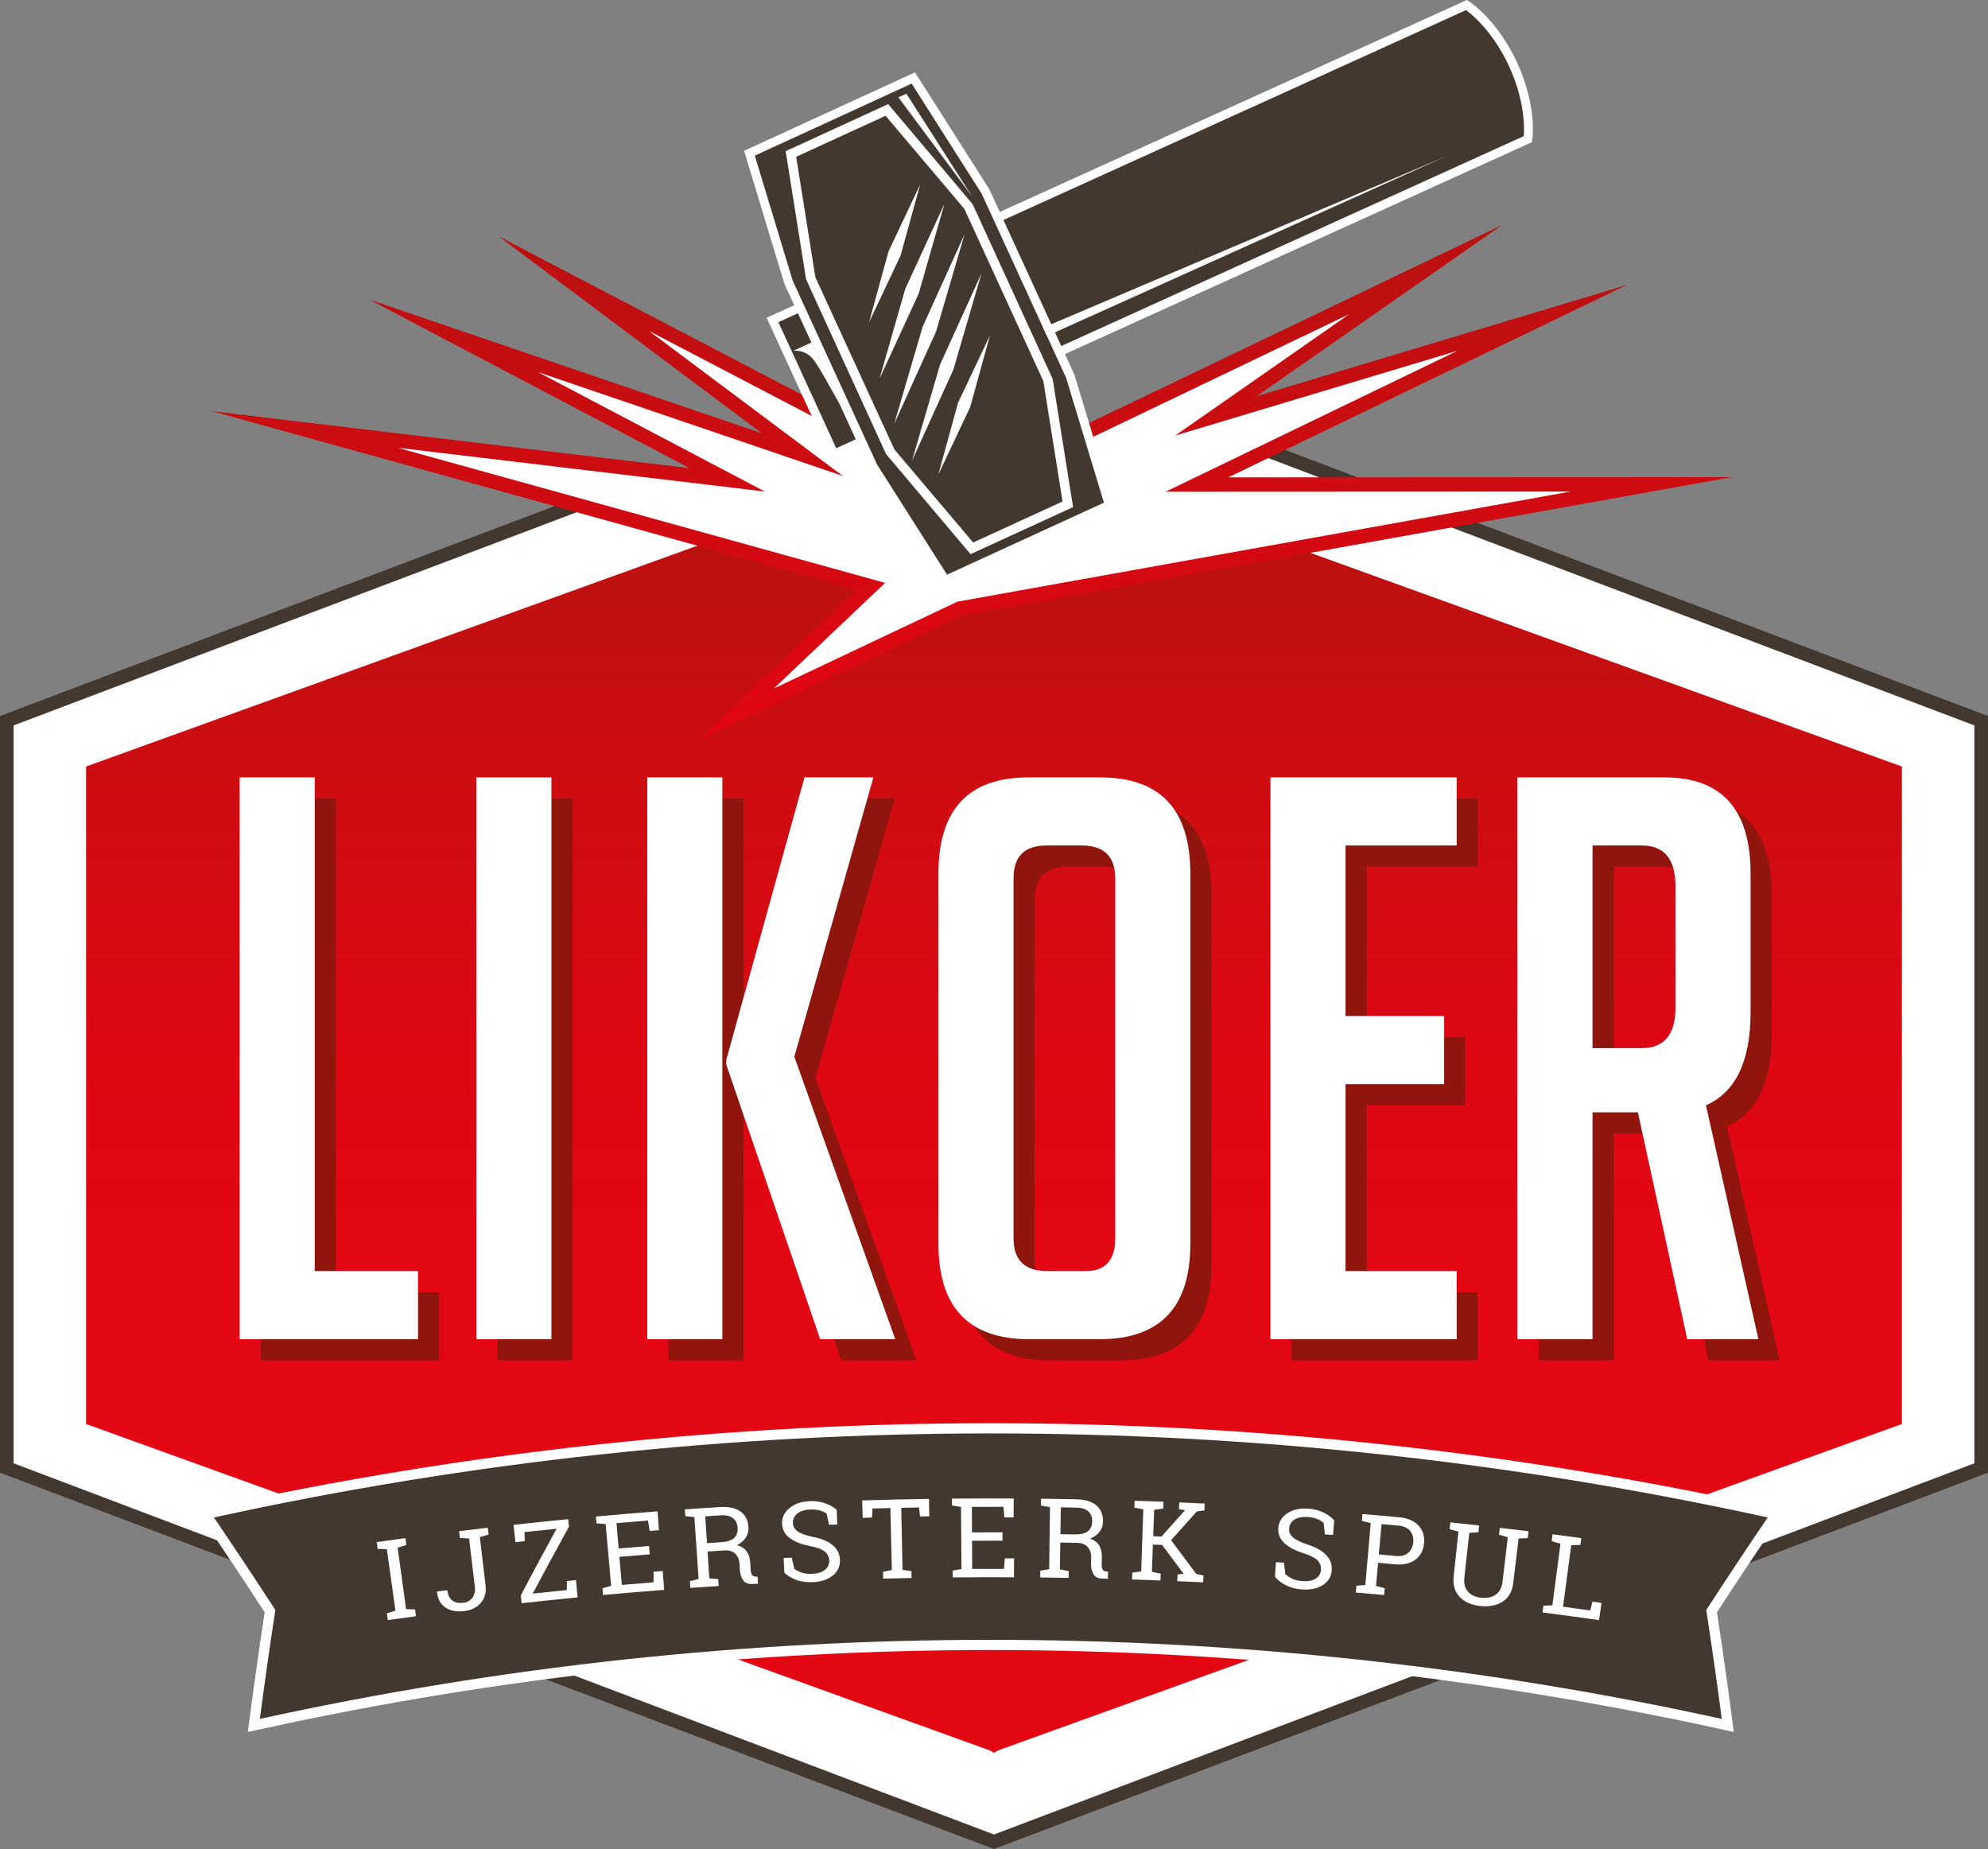 <?xml version="1.0" encoding="utf-8"?>
<!-- Generator: Adobe Illustrator 16.0.0, SVG Export Plug-In . SVG Version: 6.00 Build 0)  -->
<!DOCTYPE svg PUBLIC "-//W3C//DTD SVG 1.1//EN" "http://www.w3.org/Graphics/SVG/1.1/DTD/svg11.dtd">
<svg version="1.1" id="Layer_1" xmlns="http://www.w3.org/2000/svg" xmlns:xlink="http://www.w3.org/1999/xlink" x="0px" y="0px"
	 width="1276.34px" height="1187.02px" viewBox="0 0 1276.34 1187.02" enable-background="new 0 0 1276.34 1187.02"
	 xml:space="preserve">
<rect x="0" y="0" width="1276.34" height="1187.02" fill="#808080" stroke="none"/>
<polyline fill="#FFFFFF" points="762.029,269.635 1271.976,462.683 1271.976,942.399 638.17,1182.351 4.369,942.399 4.369,462.683 
	377.807,321.304 "/>
<polygon fill="#43382F" points="760.479,273.719 1267.606,465.702 1267.606,939.385 638.169,1177.676 8.736,939.385 8.736,465.697 
	379.353,325.388 376.26,317.221 0.001,459.665 0.001,945.412 636.624,1186.434 638.169,1187.02 1273.526,946.487 1276.344,945.412 
	1276.344,459.665 763.575,265.552 "/>
<g>
	<defs>
		<polygon id="SVGID_1_" points="635.571,282.467 55.278,492.07 55.278,914.163 635.571,1123.748 638.161,1125.25 640.704,1123.748 
			1221.053,914.163 1221.053,492.069 640.704,282.467 638.161,280.968 		"/>
	</defs>
	<clipPath id="SVGID_2_">
		<use xlink:href="#SVGID_1_"  overflow="visible"/>
	</clipPath>
	
		<linearGradient id="SVGID_3_" gradientUnits="userSpaceOnUse" x1="-4.882813e-004" y1="1187.02" x2="1" y2="1187.02" gradientTransform="matrix(-3.670000e-005 -844.278 -844.278 3.670000e-005 1002813 1124.976)">
		<stop  offset="0" style="stop-color:#E30613"/>
		<stop  offset="0.393" style="stop-color:#E30613"/>
		<stop  offset="0.535" style="stop-color:#DD0813"/>
		<stop  offset="0.747" style="stop-color:#CD0D11"/>
		<stop  offset="0.935" style="stop-color:#BA1110"/>
		<stop  offset="1" style="stop-color:#BA1110"/>
	</linearGradient>
	<rect x="55.278" y="280.968" clip-path="url(#SVGID_2_)" fill="url(#SVGID_3_)" width="1165.775" height="844.282"/>
</g>
<g>
	<defs>
		<rect id="SVGID_4_" x="0.001" y="0.001" width="1276.342" height="1187.019"/>
	</defs>
	<clipPath id="SVGID_5_">
		<use xlink:href="#SVGID_4_"  overflow="visible"/>
	</clipPath>
	<path clip-path="url(#SVGID_5_)" fill="#4C4036" d="M1105.42,1103.477c-309.045-67.686-629.534-67.686-938.591,0
		c3.066-23.29,6.385-46.606,9.945-69.923c-12.903-19.892-26.046-39.705-39.443-59.392c328.474-71.945,669.112-71.945,997.59,0
		c-13.401,19.687-26.54,39.5-39.464,59.392C1099.047,1056.871,1102.367,1080.187,1105.42,1103.477"/>
	<path clip-path="url(#SVGID_5_)" fill="#FFFFFF" d="M159.113,1111.872l1.219-9.251c2.939-22.308,6.163-45.029,9.591-67.591
		c-12.636-19.446-25.412-38.674-38.01-57.185l-5.451-8.012l9.47-2.07c163.926-35.909,332.217-54.115,500.193-54.115
		c167.975,0,336.266,18.206,500.202,54.115l9.466,2.07l-5.452,8.012c-12.348,18.136-25.129,37.362-38.027,57.185
		c3.415,22.295,6.644,45.021,9.605,67.595l1.21,9.247l-9.112-1.996c-153.339-33.586-310.757-50.611-467.887-50.611
		c-157.126,0-314.553,17.025-467.9,50.611L159.113,1111.872z M636.129,1046.16c154.955,0,310.198,16.467,461.57,48.939
		c-2.717-20.268-5.644-40.592-8.719-60.545l-0.38-2.473l1.359-2.097c11.522-17.734,22.962-35.009,34.096-51.476
		c-160.026-34.347-324.127-51.758-487.931-51.758c-163.8,0-327.911,17.411-487.928,51.758c11.326,16.764,22.762,34.044,34.075,51.48
		l1.354,2.088l-0.376,2.468c-3.079,20.176-5.997,40.495-8.696,60.554C325.935,1062.623,481.174,1046.16,636.129,1046.16"/>
	<path clip-path="url(#SVGID_5_)" fill="#43382F" d="M1105.42,1103.477c-309.045-67.686-629.534-67.686-938.591,0
		c3.066-23.29,6.385-46.606,9.945-69.923c-12.903-19.892-26.046-39.705-39.443-59.392c328.474-71.945,669.112-71.945,997.59,0
		c-13.401,19.687-26.54,39.5-39.464,59.392C1099.047,1056.871,1102.367,1080.187,1105.42,1103.477"/>
	<path clip-path="url(#SVGID_5_)" fill="#FFFFFF" d="M242.495,994.354c-0.206-1.459-0.411-2.918-0.62-4.377
		c6.137-0.869,12.274-1.729,18.42-2.559c0.2,1.459,0.397,2.918,0.589,4.376c-1.861,0.581-3.734,1.162-5.6,1.743
		c1.813,13.16,3.626,26.316,5.43,39.474c1.93,0.048,3.861,0.118,5.787,0.188c0.197,1.45,0.394,2.9,0.586,4.343
		c-6.028,0.815-12.056,1.654-18.084,2.516c-0.209-1.451-0.415-2.892-0.62-4.342c1.839-0.59,3.674-1.181,5.508-1.77
		c-1.834-13.135-3.682-26.3-5.525-39.457C246.409,994.446,244.452,994.407,242.495,994.354"/>
	<path clip-path="url(#SVGID_5_)" fill="#FFFFFF" d="M313.191,980.764c0.17,1.459,0.345,2.918,0.511,4.386
		c-1.874,0.537-3.752,1.083-5.63,1.638c1.223,10.321,2.45,20.644,3.669,30.978c0.528,4.478-0.481,8.199-3.019,11.174
		c-2.546,2.987-6.084,4.752-10.631,5.315c-4.844,0.599-8.854-0.145-12.025-2.219c-3.185-2.07-5.019-5.434-5.508-10.125
		c0.013-0.069,0.03-0.145,0.039-0.215c2.193-0.279,4.381-0.563,6.574-0.843c0.397,3.098,1.485,5.315,3.263,6.636
		c1.782,1.332,4.11,1.809,7.002,1.441c2.516-0.307,4.473-1.398,5.866-3.285c1.385-1.882,1.922-4.246,1.577-7.072
		c-1.25-10.312-2.499-20.643-3.748-30.969c-1.948-0.074-3.896-0.17-5.857-0.253c-0.175-1.459-0.354-2.927-0.538-4.385
		c4.233-0.521,8.474-1.023,12.702-1.529C309.356,981.209,311.278,980.978,313.191,980.764"/>
	<path clip-path="url(#SVGID_5_)" fill="#FFFFFF" d="M342.012,1023.036c7.312-0.785,14.62-1.546,21.932-2.275
		c0-1.93-0.009-3.874-0.013-5.822c1.943-0.184,3.896-0.38,5.848-0.568c0.363,3.691,0.721,7.396,1.079,11.1
		c-11.986,1.158-23.967,2.402-35.94,3.726c-0.187-1.682-0.366-3.35-0.554-5.031c7.53-14.292,15.192-28.546,22.989-42.768
		c-6.867,0.681-13.729,1.398-20.596,2.14c0.053,1.936,0.088,3.884,0.136,5.818c-1.979,0.223-3.966,0.446-5.95,0.656
		c-0.406-3.709-0.816-7.413-1.223-11.121c11.689-1.289,23.387-2.512,35.084-3.652c0.153,1.629,0.319,3.258,0.472,4.879
		C357.387,994.386,349.629,1008.706,342.012,1023.036"/>
	<path clip-path="url(#SVGID_5_)" fill="#FFFFFF" d="M387.183,1023.923c-0.131-1.45-0.262-2.9-0.393-4.359
		c1.852-0.493,3.721-0.991,5.578-1.477c-1.175-13.221-2.355-26.448-3.534-39.688c-1.953-0.144-3.901-0.288-5.844-0.44
		c-0.132-1.459-0.267-2.927-0.402-4.396c13.178-1.205,26.365-2.314,39.552-3.337c0.31,4.045,0.625,8.09,0.93,12.122
		c-1.974,0.165-3.966,0.318-5.949,0.472c-0.367-2.228-0.73-4.474-1.101-6.705c-6.748,0.538-13.497,1.092-20.236,1.669
		c0.471,5.438,0.943,10.872,1.41,16.306c6.522-0.555,13.039-1.101,19.56-1.621c0.14,1.791,0.28,3.573,0.424,5.355
		c-6.509,0.528-13.013,1.062-19.521,1.63c0.524,6.005,1.044,12.011,1.564,18.025c6.784-0.585,13.58-1.147,20.364-1.686
		c0.013-2.271,0.017-4.529,0.026-6.792c1.961-0.153,3.909-0.306,5.862-0.459c0.31,4.022,0.62,8.059,0.93,12.095
		C413.32,1021.639,400.247,1022.74,387.183,1023.923"/>
	<path clip-path="url(#SVGID_5_)" fill="#FFFFFF" d="M462.298,967.471c5.626-0.358,10.007,0.607,13.139,2.874
		c3.145,2.271,4.831,5.639,5.08,10.129c0.14,2.455-0.428,4.665-1.708,6.645c-1.271,1.97-3.167,3.577-5.67,4.813
		c2.835,0.743,4.927,2.098,6.268,4.054c1.346,1.971,2.093,4.442,2.268,7.431c0.074,1.345,0.152,2.694,0.231,4.053
		c0.083,1.542,0.345,2.688,0.777,3.395c0.437,0.717,1.114,1.127,2.027,1.21c0.564,0.034,1.123,0.078,1.686,0.121
		c0.083,1.499,0.162,2.984,0.24,4.47c-1.223,0.069-2.454,0.135-3.686,0.214c-2.665,0.144-4.613-0.673-5.84-2.45
		c-1.241-1.791-1.94-4.002-2.093-6.644c-0.074-1.297-0.157-2.604-0.231-3.91c-0.157-2.747-1.096-4.914-2.804-6.482
		c-1.712-1.572-3.927-2.271-6.639-2.101c-3.696,0.24-7.387,0.472-11.078,0.717c0.376,5.735,0.756,11.461,1.136,17.183
		c1.909,0.197,3.826,0.402,5.735,0.608c0.096,1.45,0.192,2.917,0.284,4.367c-6.063,0.394-12.121,0.8-18.184,1.228
		c-0.105-1.459-0.21-2.909-0.314-4.377c1.873-0.45,3.743-0.913,5.612-1.357c-0.908-13.248-1.817-26.505-2.73-39.745
		c-1.943-0.196-3.883-0.384-5.822-0.572c-0.101-1.45-0.21-2.918-0.315-4.377c1.927-0.126,3.849-0.257,5.771-0.393
		C451.06,968.187,456.676,967.811,462.298,967.471 M453.908,990.634c3.036-0.197,6.067-0.402,9.103-0.59
		c3.857-0.244,6.622-1.14,8.303-2.695c1.66-1.559,2.425-3.743,2.254-6.543c-0.153-2.65-1.118-4.709-2.909-6.149
		c-1.791-1.45-4.464-2.075-8.019-1.844c-3.298,0.196-6.583,0.41-9.863,0.638C453.151,979.168,453.527,984.904,453.908,990.634"/>
	<path clip-path="url(#SVGID_5_)" fill="#FFFFFF" d="M537.542,978.682c-1.756,0.061-3.503,0.127-5.259,0.188
		c-0.52-2.389-1.048-4.778-1.573-7.168c-1.092-0.825-2.537-1.507-4.328-2.014c-1.787-0.511-3.857-0.707-6.203-0.62
		c-3.704,0.162-6.508,1.058-8.412,2.679c-1.909,1.629-2.814,3.678-2.7,6.158c0.1,2.192,1.197,3.983,3.267,5.368
		c2.071,1.363,5.373,2.525,9.894,3.438c5.451,1.101,9.618,2.883,12.514,5.351c2.887,2.464,4.395,5.604,4.525,9.391
		c0.144,4.076-1.406,7.413-4.647,10.017c-3.237,2.595-7.544,4.001-12.925,4.224c-3.905,0.171-7.391-0.31-10.483-1.44
		c-3.08-1.137-5.631-2.683-7.64-4.652c-0.153-3.132-0.301-6.268-0.459-9.4c1.726-0.088,3.46-0.17,5.185-0.258
		c0.559,2.407,1.11,4.806,1.669,7.203c1.367,1.022,2.996,1.839,4.861,2.455c1.861,0.616,4.08,0.86,6.635,0.76
		c3.464-0.162,6.168-1,8.129-2.524c1.957-1.537,2.883-3.561,2.791-6.051c-0.087-2.318-1.035-4.215-2.848-5.717
		c-1.821-1.49-4.966-2.687-9.452-3.556c-5.46-1.039-9.767-2.721-12.938-5.058c-3.158-2.328-4.84-5.378-5.023-9.112
		c-0.188-3.966,1.354-7.329,4.656-10.12c3.302-2.787,7.697-4.298,13.179-4.539c3.616-0.144,6.931,0.328,9.95,1.437
		c3.009,1.098,5.447,2.481,7.294,4.154L537.542,978.682z"/>
	<path clip-path="url(#SVGID_5_)" fill="#FFFFFF" d="M596.443,962.251c0.057,3.729,0.114,7.447,0.166,11.186
		c-1.974,0.031-3.953,0.066-5.932,0.092c-0.214-1.926-0.419-3.856-0.624-5.792c-3.809,0.066-7.627,0.137-11.44,0.224
		c0.284,13.273,0.568,26.549,0.843,39.822c1.904,0.288,3.8,0.572,5.705,0.853c0.03,1.467,0.056,2.926,0.083,4.385
		c-6.072,0.118-12.148,0.258-18.211,0.402c-0.039-1.441-0.074-2.909-0.113-4.368c1.887-0.367,3.774-0.742,5.661-1.127
		c-0.311-13.265-0.625-26.54-0.94-39.814c-3.826,0.093-7.648,0.196-11.47,0.288c-0.113,1.94-0.218,3.883-0.332,5.818
		c-1.987,0.053-3.984,0.123-5.967,0.171c-0.113-3.726-0.222-7.456-0.332-11.174C567.833,962.789,582.143,962.465,596.443,962.251"/>
	<path clip-path="url(#SVGID_5_)" fill="#FFFFFF" d="M611.655,1012.645c-0.018-1.459-0.035-2.918-0.044-4.377
		c1.887-0.34,3.783-0.681,5.679-1.021c-0.097-13.274-0.201-26.558-0.298-39.831c-1.926-0.312-3.852-0.625-5.774-0.932
		c-0.017-1.459-0.026-2.935-0.044-4.412c13.218-0.126,26.435-0.144,39.658-0.096c-0.022,4.045-0.031,8.107-0.063,12.161
		c-1.986-0.009-3.982-0.009-5.971-0.026c-0.179-2.254-0.358-4.513-0.546-6.774c-6.757-0.01-13.523,0-20.281,0.035
		c0.027,5.45,0.053,10.901,0.07,16.361c6.544-0.035,13.078-0.052,19.607-0.035c0,1.791,0,3.592-0.008,5.383
		c-6.517-0.014-13.043-0.014-19.565,0.025c0.026,6.032,0.061,12.073,0.088,18.098c6.801-0.027,13.61-0.035,20.42-0.027
		c0.191-2.254,0.384-4.512,0.571-6.767c1.962,0,3.924,0.019,5.889,0.019c-0.03,4.045-0.043,8.089-0.065,12.125
		C637.867,1012.492,624.759,1012.527,611.655,1012.645"/>
	<path clip-path="url(#SVGID_5_)" fill="#FFFFFF" d="M691.056,962.481c5.626,0.113,9.921,1.433,12.852,3.94
		c2.944,2.528,4.346,6.022,4.25,10.514c-0.07,2.454-0.826,4.612-2.25,6.482c-1.428,1.852-3.45,3.302-6.045,4.333
		c2.756,0.965,4.734,2.484,5.923,4.556c1.166,2.065,1.717,4.59,1.646,7.569c-0.03,1.362-0.065,2.721-0.109,4.075
		c-0.034,1.546,0.136,2.695,0.516,3.455c0.371,0.742,1.026,1.196,1.922,1.358c0.551,0.083,1.114,0.179,1.664,0.254
		c-0.044,1.493-0.069,2.987-0.113,4.49c-1.236-0.035-2.459-0.07-3.695-0.105c-2.677-0.065-4.547-1.031-5.626-2.918
		c-1.092-1.883-1.599-4.128-1.537-6.779c0.021-1.306,0.056-2.603,0.087-3.918c0.066-2.756-0.699-4.979-2.276-6.687
		c-1.571-1.7-3.712-2.578-6.434-2.63c-3.708-0.074-7.404-0.145-11.103-0.197c-0.088,5.744-0.18,11.484-0.268,17.219
		c1.896,0.358,3.788,0.717,5.674,1.075c-0.021,1.459-0.052,2.917-0.074,4.376c-6.071-0.113-12.151-0.196-18.219-0.266
		c0.014-1.459,0.035-2.909,0.048-4.377c1.9-0.307,3.796-0.594,5.701-0.896c0.174-13.283,0.345-26.565,0.52-39.841
		c-1.927-0.341-3.853-0.699-5.771-1.039c0.019-1.459,0.031-2.918,0.053-4.377l5.787,0.07
		C679.804,962.284,685.439,962.372,691.056,962.481 M680.809,984.893c3.031,0.052,6.08,0.109,9.112,0.153
		c3.874,0.077,6.7-0.6,8.491-2.015c1.795-1.424,2.729-3.52,2.787-6.338c0.068-2.66-0.743-4.787-2.403-6.381
		c-1.664-1.577-4.281-2.416-7.832-2.48c-3.306-0.054-6.595-0.114-9.884-0.172C680.988,973.409,680.901,979.153,680.809,984.893"/>
	<path clip-path="url(#SVGID_5_)" fill="#FFFFFF" d="M726.948,1009.583c1.904-0.267,3.813-0.521,5.727-0.786
		c0.441-13.266,0.896-26.54,1.354-39.814c-1.909-0.394-3.822-0.769-5.74-1.161c0.057-1.481,0.1-2.94,0.144-4.399
		c6.186,0.188,12.37,0.406,18.548,0.646c-0.054,1.477-0.11,2.944-0.162,4.402c-1.944,0.249-3.884,0.494-5.81,0.761
		c-0.214,5.656-0.428,11.313-0.634,16.966c1.774,0.069,3.551,0.14,5.316,0.214c4.992-5.64,10.024-11.252,15.083-16.874
		c-1.289-0.214-2.569-0.429-3.841-0.646c0.062-1.468,0.114-2.935,0.188-4.402c5.451,0.223,10.911,0.476,16.371,0.741
		c-0.074,1.469-0.145,2.945-0.213,4.408c-1.63,0.214-3.269,0.41-4.889,0.624c-5.543,6.142-11.047,12.31-16.524,18.481
		c5.408,7.181,10.768,14.38,16.092,21.608c1.577,0.358,3.154,0.726,4.735,1.083c-0.07,1.468-0.141,2.918-0.214,4.377
		c-5.548-0.274-11.091-0.52-16.647-0.76c0.071-1.459,0.132-2.927,0.197-4.377c1.297-0.109,2.595-0.214,3.883-0.314
		c-4.547-6.193-9.146-12.379-13.763-18.547c-1.996-0.087-3.976-0.156-5.972-0.23c-0.206,5.817-0.433,11.645-0.646,17.463
		c1.892,0.393,3.77,0.786,5.657,1.184l-0.172,4.376c-6.074-0.235-12.143-0.449-18.214-0.654
		C726.848,1012.5,726.904,1011.042,726.948,1009.583"/>
	<path clip-path="url(#SVGID_5_)" fill="#FFFFFF" d="M855.855,985.396c-1.739-0.135-3.499-0.271-5.246-0.393
		c-0.249-2.438-0.502-4.879-0.76-7.313c-0.983-0.952-2.347-1.791-4.063-2.499c-1.729-0.697-3.752-1.152-6.089-1.313
		c-3.713-0.263-6.596,0.301-8.679,1.699c-2.088,1.397-3.207,3.337-3.377,5.817c-0.145,2.193,0.742,4.088,2.638,5.692
		c1.899,1.594,5.058,3.123,9.444,4.555c5.289,1.704,9.229,3.949,11.823,6.74c2.591,2.769,3.735,6.054,3.438,9.846
		c-0.323,4.058-2.245,7.198-5.775,9.408c-3.516,2.219-7.944,3.115-13.317,2.739c-3.893-0.284-7.313-1.162-10.257-2.647
		c-2.926-1.468-5.298-3.294-7.063-5.478c0.205-3.127,0.411-6.259,0.62-9.4c1.717,0.127,3.447,0.241,5.163,0.351
		c0.289,2.45,0.563,4.888,0.843,7.329c1.263,1.184,2.765,2.185,4.565,3.01c1.786,0.813,3.952,1.314,6.521,1.494
		c3.447,0.258,6.233-0.271,8.353-1.577c2.104-1.315,3.275-3.202,3.464-5.691c0.179-2.32-0.556-4.307-2.176-6.006
		c-1.63-1.682-4.635-3.233-9.003-4.609c-5.307-1.65-9.391-3.821-12.27-6.499c-2.891-2.669-4.202-5.88-3.957-9.623
		c0.249-3.948,2.166-7.124,5.766-9.521c3.596-2.39,8.143-3.403,13.619-3.001c3.617,0.262,6.85,1.118,9.723,2.551
		c2.875,1.441,5.129,3.088,6.775,4.958C856.35,979.141,856.104,982.273,855.855,985.396"/>
	<path clip-path="url(#SVGID_5_)" fill="#FFFFFF" d="M898.376,974.058c5.485,0.502,9.631,2.302,12.405,5.368
		c2.786,3.062,3.939,6.867,3.493,11.379c-0.458,4.565-2.336,8.063-5.63,10.492c-3.293,2.468-7.652,3.429-13.078,2.927
		c-3.599-0.35-7.197-0.673-10.806-0.988c-0.446,4.949-0.874,9.903-1.324,14.86c1.861,0.494,3.718,0.992,5.578,1.494
		c-0.126,1.441-0.262,2.892-0.401,4.351c-6.046-0.546-12.112-1.084-18.153-1.595c0.122-1.45,0.249-2.9,0.367-4.368
		c1.913-0.152,3.831-0.318,5.753-0.479c1.147-13.231,2.293-26.453,3.437-39.688c-1.887-0.484-3.782-0.978-5.674-1.467l0.376-4.39
		c1.917,0.16,3.839,0.322,5.757,0.492C886.447,972.958,892.414,973.503,898.376,974.058 M885.236,997.903
		c3.608,0.323,7.217,0.646,10.828,0.983c3.46,0.323,6.124-0.35,8.017-2.023c1.895-1.663,2.986-3.883,3.254-6.683
		c0.27-2.778-0.358-5.193-1.913-7.233c-1.542-2.03-4.071-3.205-7.54-3.528c-3.634-0.346-7.277-0.669-10.915-1.001
		C886.398,984.917,885.817,991.403,885.236,997.903"/>
	<path clip-path="url(#SVGID_5_)" fill="#FFFFFF" d="M949.647,979.305c-0.161,1.468-0.332,2.918-0.484,4.394
		c-1.957,0.102-3.901,0.214-5.854,0.315l-3.149,28.731c-0.419,3.806,0.358,6.811,2.311,9.013c1.975,2.219,4.735,3.511,8.295,3.922
		c3.752,0.428,6.894-0.205,9.4-1.892c2.523-1.682,4.027-4.429,4.481-8.251c1.122-9.565,2.259-19.137,3.402-28.681
		c-1.878-0.563-3.761-1.109-5.639-1.655c0.179-1.459,0.35-2.918,0.511-4.377c4.241,0.494,8.474,0.996,12.694,1.498
		c1.93,0.241,3.848,0.463,5.77,0.704c-0.188,1.458-0.367,2.922-0.546,4.376c-1.957,0.092-3.91,0.18-5.862,0.271
		c-1.152,9.562-2.319,19.119-3.473,28.68c-0.655,5.452-2.961,9.422-6.875,11.903c-3.927,2.48-8.736,3.394-14.471,2.729
		c-5.562-0.624-9.902-2.577-13.043-5.87c-3.123-3.294-4.403-7.644-3.831-13.122c1.03-9.569,2.049-19.14,3.08-28.724
		c-1.878-0.528-3.762-1.057-5.648-1.577c0.153-1.467,0.306-2.926,0.467-4.394c1.922,0.205,3.84,0.411,5.753,0.625
		C941.178,978.375,945.415,978.838,949.647,979.305"/>
	<path clip-path="url(#SVGID_5_)" fill="#FFFFFF" d="M990.325,1035.133c0.179-1.441,0.375-2.9,0.563-4.342
		c1.918-0.078,3.857-0.153,5.783-0.24c1.726-13.161,3.438-26.326,5.172-39.5c-1.878-0.572-3.739-1.136-5.612-1.703
		c0.188-1.451,0.366-2.918,0.559-4.377c1.922,0.245,3.831,0.494,5.753,0.747c2.302,0.301,4.621,0.607,6.928,0.921
		c1.927,0.249,3.83,0.507,5.757,0.761c-0.205,1.468-0.393,2.927-0.599,4.386c-1.952,0.061-3.905,0.113-5.866,0.188
		c-1.751,13.156-3.499,26.326-5.263,39.482c5.848,0.786,11.675,1.586,17.529,2.397c0.454-1.878,0.886-3.777,1.332-5.665l5.827,0.83
		c-0.521,3.673-1.05,7.36-1.569,11.038C1014.528,1038.332,1002.429,1036.692,990.325,1035.133"/>
	<polygon clip-path="url(#SVGID_5_)" fill="#FFFFFF" points="559.198,376.449 195.771,275.723 466.911,308.045 291.177,215.563 
		515.064,291.836 368.29,182.012 620.105,313.549 634.738,310.514 633.139,308.282 915.281,173.079 780.687,266.964 
		990.009,204.097 768.451,311.064 1060.146,310.933 616.122,390.648 472.768,458.44 	"/>
</g>
<g>
	<defs>
		<path id="SVGID_6_" d="M639.363,314.248l3.057-0.93l-2.342-3.254L866.21,201.702l-111.755,77.947l181.211-54.425l-187.348,90.461
			l260.018-0.122l-393.622,70.67l-117.918,55.762l71.473-67.805l-312.915-86.731l235.724,28.104l-145.695-76.671l195.708,66.664
			L416.73,212.504l202.701,105.885L639.363,314.248z M862.235,193.403L636.104,301.765l-9.906,4.739l0.672,0.939l-6.09,1.266
			L420.993,204.35l-101.141-52.836l91.361,68.36l77.825,58.229l-140.689-47.925L236.96,192.241l104.138,54.797l101.648,53.495
			l-186.309-22.211l-120.246-14.337l116.695,32.345l297.243,82.381l-59.663,56.605l-41.728,39.583l51.992-24.587l116.814-55.243
			l392.417-70.455l101.984-18.307l-103.609,0.049l-219.75,0.104l151.081-72.954l104.679-50.538l-111.322,33.437L806.91,254.284
			l64.576-45.029l92.886-64.795L862.235,193.403z"/>
	</defs>
	<clipPath id="SVGID_7_">
		<use xlink:href="#SVGID_6_"  overflow="visible"/>
	</clipPath>
	
		<linearGradient id="SVGID_8_" gradientUnits="userSpaceOnUse" x1="0" y1="1187.02" x2="1" y2="1187.02" gradientTransform="matrix(-1.440000e-005 -330.437 -330.437 1.440000e-005 392858.906 475.003)">
		<stop  offset="0" style="stop-color:#E30613"/>
		<stop  offset="1" style="stop-color:#BA1110"/>
	</linearGradient>
	<rect x="136.191" y="144.46" clip-path="url(#SVGID_7_)" fill="url(#SVGID_8_)" width="975.754" height="330.439"/>
</g>
<polygon fill="#FFFFFF" points="612.335,372.77 607.321,375.063 565.986,310.42 "/>
<g>
	<defs>
		<rect id="SVGID_9_" x="0.001" y="0.001" width="1276.342" height="1187.019"/>
	</defs>
	<clipPath id="SVGID_10_">
		<use xlink:href="#SVGID_9_"  overflow="visible"/>
	</clipPath>
	<path clip-path="url(#SVGID_10_)" fill="#43382F" d="M495.966,205.392L941.477,3.254l1.302,0.887
		c0.685,0.467,16.877,11.597,28.728,37.407c11.838,25.793,9.715,45.362,9.632,46.179l-0.201,1.586L535.453,291.468L495.966,205.392z
		"/>
	<path clip-path="url(#SVGID_10_)" fill="#FFFFFF" d="M941.215,6.483c0,0,16.053,10.863,27.732,36.241
		c11.614,25.378,9.356,44.668,9.356,44.668L536.869,287.717l-37.132-80.909L941.215,6.483 M941.744,0.001L938.86,1.32
		L497.392,201.632l-5.19,2.363l2.39,5.172l37.11,80.904l2.364,5.141l5.136-2.336L980.667,92.554l2.899-1.319l0.372-3.184
		c0.109-0.856,2.311-21.18-9.837-47.69c-12.209-26.518-29.017-38.098-29.72-38.573L941.744,0.001z"/>
	<polygon clip-path="url(#SVGID_10_)" fill="#43382F" points="560.742,299.816 506.264,181.161 481.157,98.342 586.365,50.063 
		632.6,122.777 687.082,241.442 712.194,324.233 606.951,372.53 	"/>
	<path clip-path="url(#SVGID_10_)" fill="#FFFFFF" d="M585.311,53.669l44.912,70.621L684.5,242.616l24.251,80.079l-100.722,46.231
		l-44.885-70.627l-54.295-118.315l-24.251-80.075L585.311,53.669z M587.443,46.458l-4.49,2.062L482.231,94.747l-4.495,2.065
		l1.429,4.744l24.251,80.07l0.118,0.353l0.157,0.359l54.285,118.32l0.171,0.35l0.205,0.336l44.881,70.622l2.66,4.176l4.486-2.071
		l100.744-46.226l4.49-2.058l-1.42-4.743l-24.265-80.07l-0.113-0.363l-0.148-0.353l-54.289-118.33l-0.171-0.349l-0.21-0.336
		l-44.898-70.618L587.443,46.458z"/>
	<path clip-path="url(#SVGID_10_)" fill="#FFFFFF" d="M688.937,325.545L623.12,355.75L568.86,291.47l-51.337-112.162L504.411,97.05
		l65.813-30.209l54.281,64.306l51.328,112.135L688.937,325.545z M624.789,348.28l57.391-26.343l-12.322-77.279l-50.726-110.589
		l-50.577-59.746l-57.395,26.322l12.317,77.301l50.752,110.597L624.789,348.28z"/>
	<polygon clip-path="url(#SVGID_10_)" fill="#FFFFFF" points="576.809,62.484 581.928,60.156 623.979,125.925 	"/>
	<path clip-path="url(#SVGID_10_)" fill="#FFFFFF" d="M539.783,260.729c-4.971-8.753-15.017-27.501-18.542-31.078
		c-5.631-5.7-12.047-4.381-12.047-4.381l11.824-5.412C521.018,219.857,532.34,244.52,539.783,260.729"/>
	<polygon clip-path="url(#SVGID_10_)" fill="#FFFFFF" points="927.816,100.582 672.14,215.666 669.702,210.381 	"/>
	<polygon clip-path="url(#SVGID_10_)" fill="#FFFFFF" points="570.517,161.237 557.959,206.865 578.183,164.076 590.754,118.448 	
		"/>
	<polygon clip-path="url(#SVGID_10_)" fill="#FFFFFF" points="581.224,185.38 564.708,243.056 589.797,188.557 606.321,130.895 	"/>
	<polygon clip-path="url(#SVGID_10_)" fill="#FFFFFF" points="592.383,209.705 574.09,272.159 600.957,212.889 619.242,150.436 	"/>
	<polygon clip-path="url(#SVGID_10_)" fill="#FFFFFF" points="603.548,234.028 585.534,295.735 612.118,237.204 630.14,175.5 	"/>
	<polygon clip-path="url(#SVGID_10_)" fill="#FFFFFF" points="615.114,258.501 602.434,304.606 622.863,261.385 635.574,215.276 	
		"/>
	<polygon clip-path="url(#SVGID_10_)" fill="#90150C" points="281.956,873.295 167.431,873.295 167.431,512.647 215.65,512.647 
		215.65,829.589 281.956,829.589 	"/>
	<polygon clip-path="url(#SVGID_10_)" fill="#FFFFFF" points="268.374,859.714 153.849,859.714 153.849,499.07 202.072,499.07 
		202.072,816.016 268.374,816.016 	"/>
	<rect x="319.385" y="512.647" clip-path="url(#SVGID_10_)" fill="#90150C" width="48.227" height="360.648"/>
	<rect x="305.809" y="499.076" clip-path="url(#SVGID_10_)" fill="#FFFFFF" width="48.219" height="360.644"/>
	<path clip-path="url(#SVGID_10_)" fill="#90150C" d="M477.344,873.295h-48.214V512.647h48.214V873.295z M588.352,873.295h-48.223
		l-60.274-176.31v-3.015l50.232-181.324h44.204l-50.73,179.324L588.352,873.295z"/>
	<path clip-path="url(#SVGID_10_)" fill="#FFFFFF" d="M463.764,859.714h-48.214V499.07h48.214V859.714z M574.78,859.714h-48.227
		l-60.274-176.297v-3.01l50.232-181.338h44.195l-50.73,179.324L574.78,859.714z"/>
	<path clip-path="url(#SVGID_10_)" fill="#90150C" d="M674.331,873.296c-38.844,0-58.269-20.424-58.269-61.278V574.433
		c0-41.186,19.258-61.78,57.762-61.78h46.214c38.509,0,57.763,20.594,57.763,61.78v237.585c0,40.854-19.415,61.278-58.266,61.278
		H674.331z M685.89,829.59h24.608c12.721,0,19.084-7.028,19.084-21.08V577.443c0-14.061-7.198-21.098-21.6-21.098h-22.596
		c-14.057,0-21.098,7.037-21.098,21.098V808.51C664.289,822.562,671.487,829.59,685.89,829.59"/>
	<path clip-path="url(#SVGID_10_)" fill="#FFFFFF" d="M660.754,859.715c-38.844,0-58.265-20.417-58.265-61.279V560.851
		c0-41.181,19.255-61.776,57.763-61.776h46.213c38.509,0,57.763,20.595,57.763,61.776v237.585c0,40.862-19.416,61.279-58.265,61.279
		H660.754z M672.312,816.017h24.614c12.715,0,19.084-7.028,19.084-21.089V563.866c0-14.061-7.203-21.094-21.605-21.094H671.81
		c-14.069,0-21.093,7.033-21.093,21.094v231.063C650.717,808.989,657.911,816.017,672.312,816.017"/>
	<polygon clip-path="url(#SVGID_10_)" fill="#90150C" points="829.229,873.295 829.229,512.647 948.785,512.647 948.785,556.35 
		877.456,556.35 877.456,665.846 940.74,665.846 940.74,709.548 877.456,709.548 877.456,829.589 948.785,829.589 948.785,873.295 	
		"/>
	<polygon clip-path="url(#SVGID_10_)" fill="#FFFFFF" points="815.656,859.714 815.656,499.07 935.212,499.07 935.212,542.772 
		863.874,542.772 863.874,652.273 927.167,652.273 927.167,695.967 863.874,695.967 863.874,816.016 935.212,816.016 
		935.212,859.714 	"/>
	<path clip-path="url(#SVGID_10_)" fill="#90150C" d="M987.799,512.648h94.441c36.822,0,55.242,20.6,55.242,61.781v88.911
		c0,31.479-9.548,51.401-28.632,59.775l33.654,150.181h-45.711l-31.649-145.668h-29.126v145.668h-48.22V512.648z M1036.019,686.442
		h31.642c14.401,0,21.6-8.705,21.6-26.116v-77.851c0-17.415-7.198-26.125-21.6-26.125h-31.642V686.442z"/>
	<path clip-path="url(#SVGID_10_)" fill="#FFFFFF" d="M974.227,499.075h94.423c36.84,0,55.256,20.596,55.256,61.777v88.911
		c0,31.48-9.553,51.402-28.637,59.771l33.664,150.181h-45.712l-31.649-145.65h-29.135v145.65h-48.21V499.075z M1022.437,672.865
		h31.649c14.402,0,21.601-8.705,21.601-26.116v-77.855c0-17.411-7.198-26.121-21.601-26.121h-31.649V672.865z"/>
</g>
</svg>
